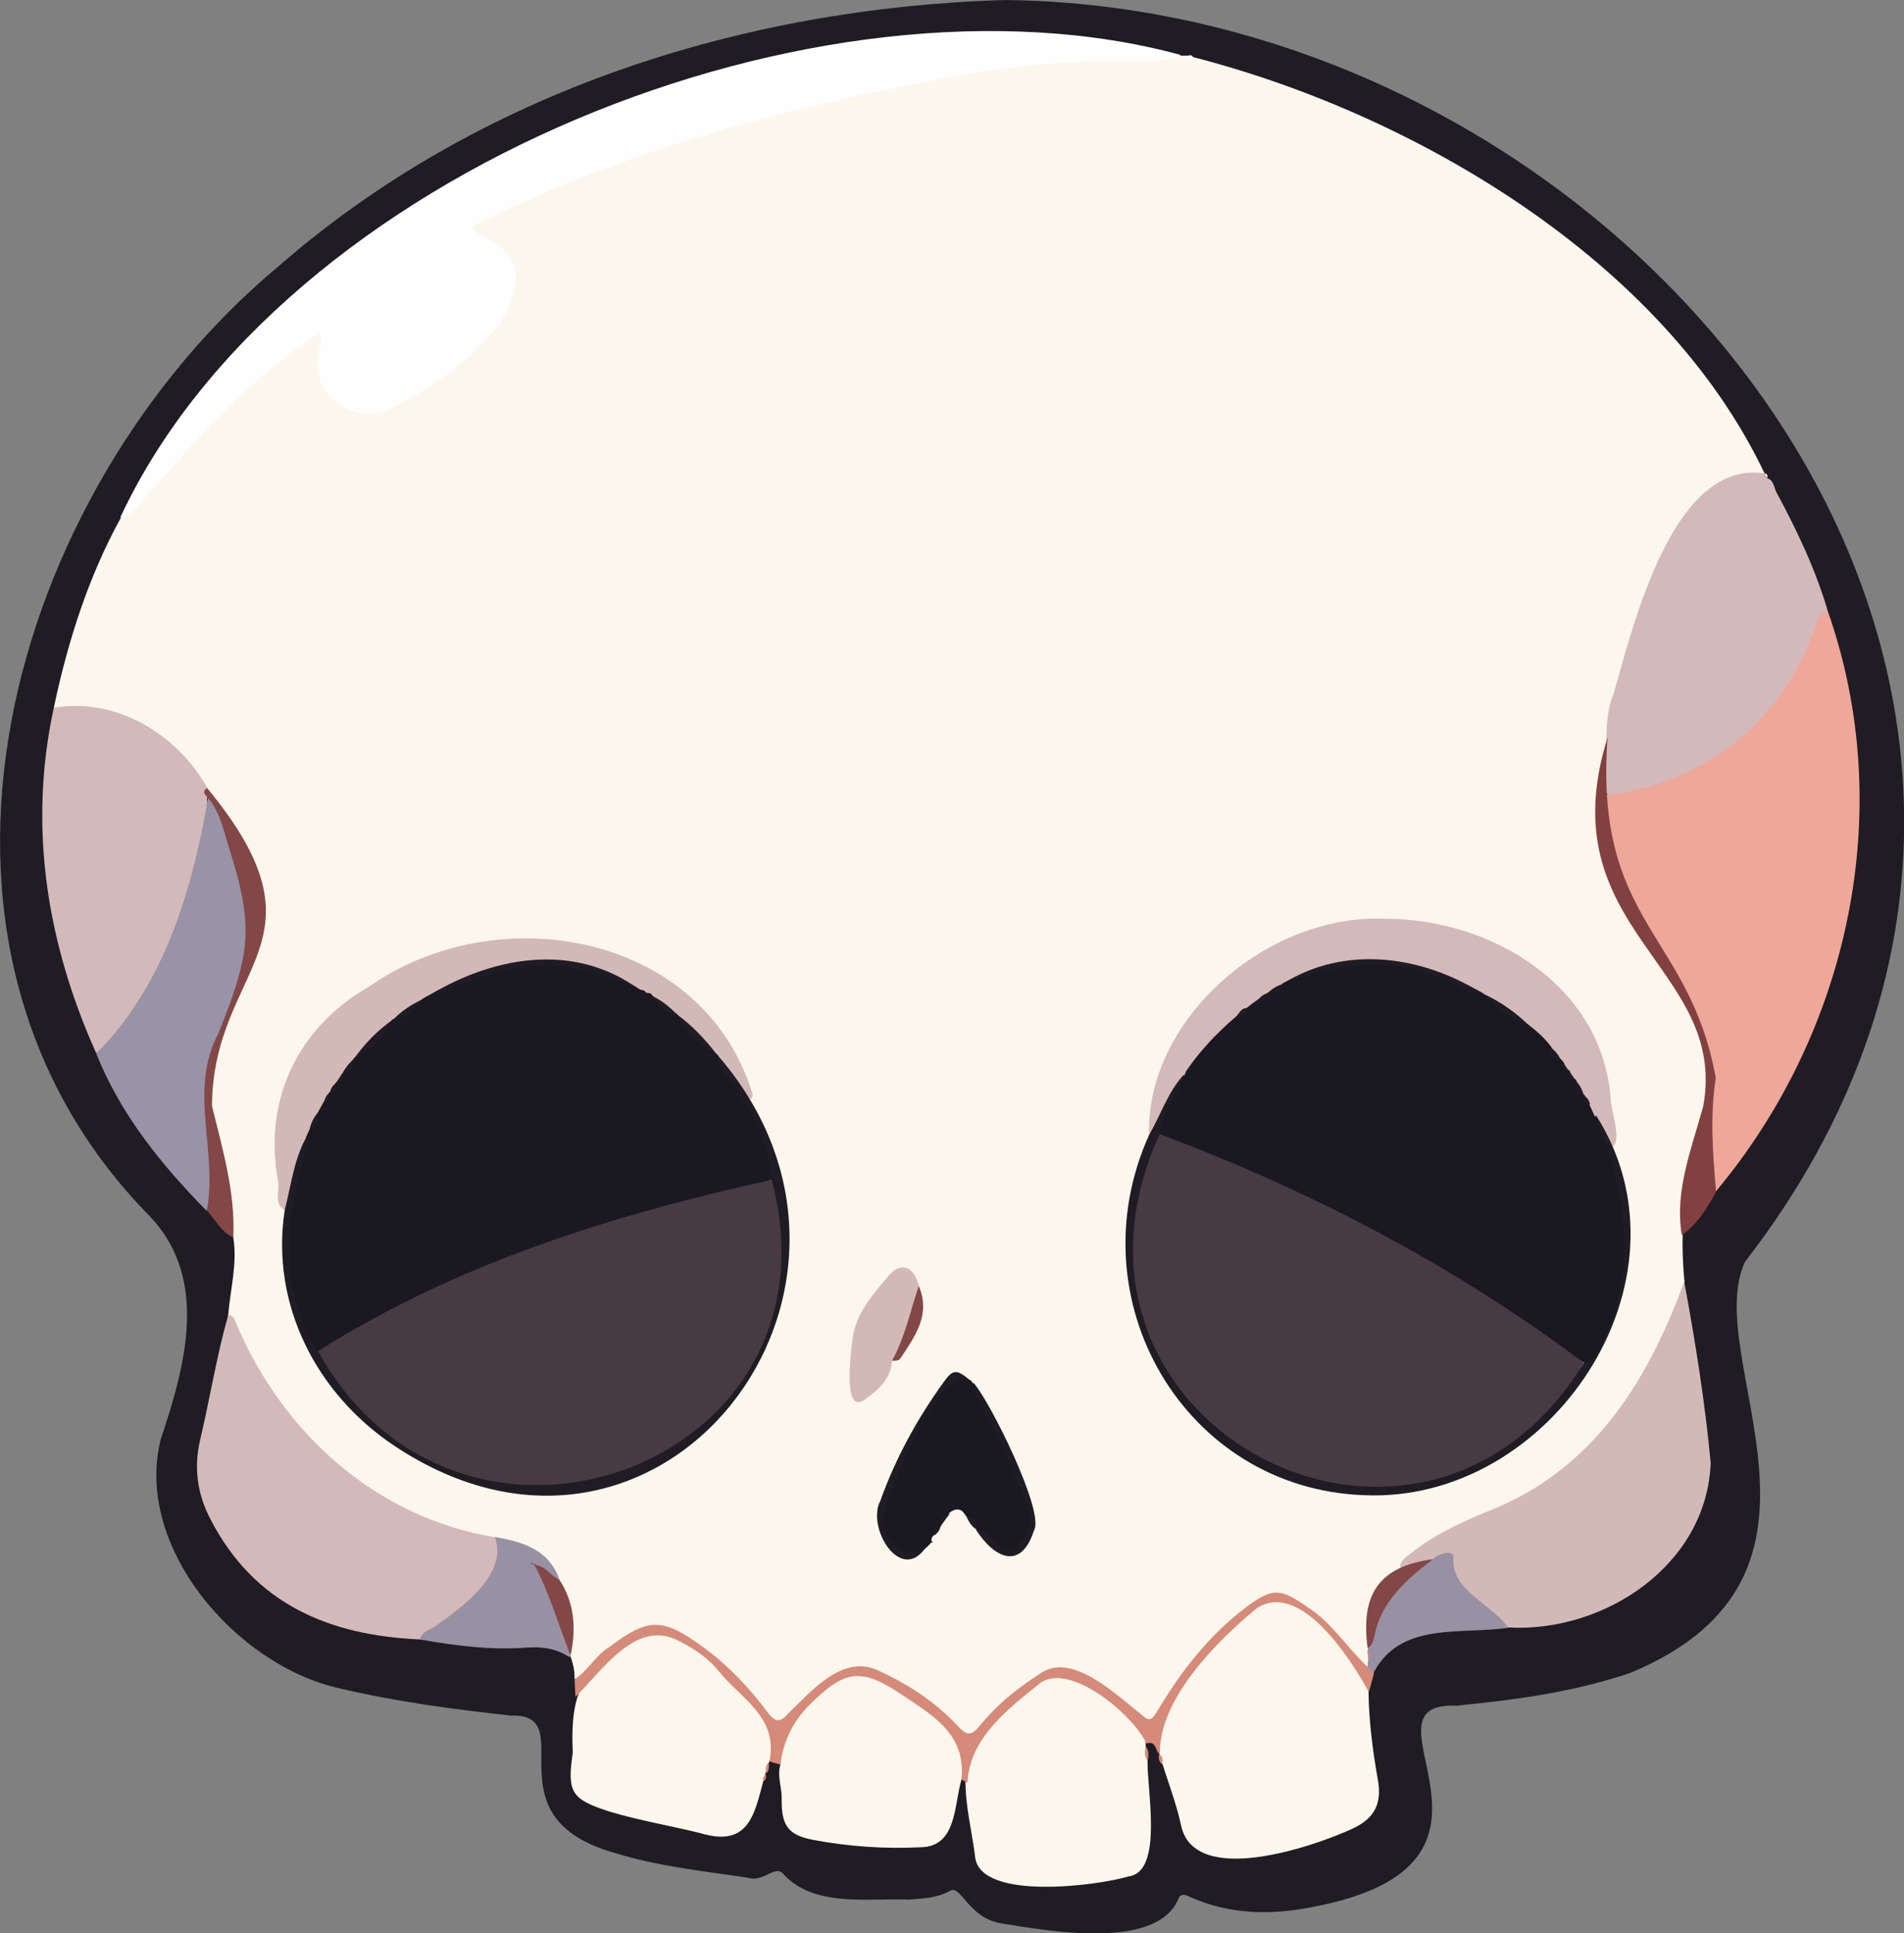 <?xml version="1.0" encoding="utf-8"?>
<!-- Generator: Adobe Illustrator 28.0.0, SVG Export Plug-In . SVG Version: 6.00 Build 0)  -->
<svg version="1.1" baseProfile="tiny" id="Layer_1" xmlns="http://www.w3.org/2000/svg" xmlns:xlink="http://www.w3.org/1999/xlink"
	 x="0px" y="0px" viewBox="0 0 633.3 643" overflow="visible" xml:space="preserve">
<rect x="0" y="0" width="633.3" height="643" fill="#808080" stroke="none"/>
<g>
	<path fill="#1F1C23" d="M334.6,0c211.9,2.6,391.7,231.3,245.8,419.7c-15,32.4,40.1,104.2-38.1,136.7c-18.8,6.4-38.2,9-57.8,10.9
		c-35.8-1.4,28.8,52.7-48.1,67c-14,2.8-27.8,2.5-41.1-3.6c-1.7-0.8-2.8-0.7-3.5,1.2c-7.4,16.8-43.5,10.3-58.3,7.9
		c-11.6-1.6-13.9-13.5-17.7-10.8c-4.2,2.3-8.9,2.5-13.6,2.8c-13.6-0.5-31.1,2.6-41.4-8.2c-2.9-3.9-6.7,2.8-12.3,0.9
		c-14.6-2.2-29.5-3.7-43.7-8.1c-43.4-12.1-10.8-46.6-35-45.8c-19-2.1-38-4.6-56.7-9c-34.8-7.7-68.7-47.4-59.6-83
		c8.1-24.2,16.2-53.2-3.7-74.1C-40.2,313.1,2.6,163.6,92.6,88.6C159.3,30.4,247.1,2.5,334.6,0z"/>
	<path fill="#FCF7ED" d="M75.9,437.4c0.7-8.6,3.1-17.1,1.7-25.8c-2.2-3.8-1.2-8.2-1.8-12.2C75.1,383,64.8,367.1,71,351
		c5.5-20.6,23.5-41.2,12.8-62.9c-12.4-23.4-29.9-53.7-60.3-51.8c-1.9,0.4-4,0.8-5.6-0.9c4.6-21.9,11.5-43.6,22.3-63.2
		c6.4-5.8,11.7-12.6,17.4-19.1c13.6-15.3,28.6-29.4,44.9-41.8c1.2-0.8,2.5-1.9,4.1-1.1c2.8,2.1,0.8,6.1,0.8,9
		c-0.9,11.7,9.5,20.5,20.2,15.9c15.8-6.7,29.7-16.6,39.2-31.3c5.9-7.6,4.2-20.1-5.8-23.9c-5.4-1-5.9-6-0.6-7.7
		c72.7-34.2,154.1-54.1,234.5-53.7C469.2,37.1,553,86.1,586.9,157.4c-1.4,1.6-3.3,1.3-5.1,1.4c-7.3,0.3-13.1,3.3-17.4,9.3
		c-18.7,25-43.1,100-27,128.5c11.8,21.9,35.8,43.4,30.4,70.3c-2.2,8.2-4.6,16.3-6.5,24.6c-1.7,11.7-2.2,23.2-1,34.9
		c-4.8,14.7-9.4,29.6-19.2,42c-12.6,16-27.8,28.6-47,36.1c-12.2,4.1-22.6,11.4-31.3,20.5c-10.8,6.6-4.4,19.9-7.8,29.5
		c-2.4,0.7-3.2-1.4-4.3-2.7c-5.3-6.4-10.8-12.6-17.9-17.2c-14.7-14-38.8,22.4-46.3,33.4c-3.7,5.9-3.7,5.8-9.2,1.5
		c-8.3-5.3-19.5-17.9-30-12.5c-7.7,4.8-14.6,10.5-20.6,17.2c-3.9,4.4-4.8,4.7-9.1,0.4c-7.9-7.9-16.8-14-27-18.4
		c-10.6-4-19.2,7.1-26.6,13.1c-5,5.1-6.2,5.1-10.5-0.5C243,556.7,224,532.4,207,546c-4.5,2.9-8.3,6.6-12,10.4
		c-1,1.1-1.7,3.2-3.9,1.9c0.1-3-0.7-5.6-1.7-8.4c1.3-14.1-3.2-32.5-18.8-36.1C126.4,507.9,91.9,478.4,75.9,437.4z"/>
	<path fill="#FEFEFE" d="M392.8,18.3c-4.6,2.3-9.7,2.1-14.4,2c-17-0.3-33.8,0.9-50.5,3.3c-57.6,9.9-115,24.3-167.7,50.1
		c-13.1,5.7,22.4,3.2,7.8,30.9c-8.7,13.6-22.6,23.1-36.6,30.6c-13.3,7.8-30-4.5-25-19.6c0.4-1.5,1.1-3.6-0.5-4.6
		c-19.5,12.7-37.6,31.2-53,49.5c-3.3,2.6-9.1,12.6-12.9,11.6C93.9,56.7,273.1-14.4,392.8,18.3z"/>
	<path fill="#EEA798" d="M608,203.4c23.1,65.9,7.1,139.9-37.3,192.9c-3.6-10-2.8-21.4-1.7-31.9c2.2-37-38.5-61.9-34.9-99.5
		c1.4-2.3,3.8-2.5,6.1-2.9c32.1-5.7,52-25.5,63.2-55.2C604.1,204.7,604.6,202,608,203.4z"/>
	<path fill="#D3B9B9" d="M608,203.4c-1.9,0.2-2.7,1.2-3.4,3c-10.5,32.1-35.9,53.7-69.7,58c-3.3-3.7-1.3-7.9-1-11.8
		c0.8-7.4-0.2-14.8,2.8-21.8c6.6-23,19.6-77.6,49.9-73.4c0.4,0.5,0.8,1,1.1,1.6c2.3,0.7,2.3,3,3.1,4.6
		C597.7,176.4,603.9,189.4,608,203.4z"/>
	<path fill="#D3B9B9" d="M75.9,437.4c1.9,0.1,2.2,1.8,2.8,3.1c15.4,36.3,46.5,64.3,86,70.8c2.9,3.9,2.9,7.9,0.1,11.9
		c-6.5,9.5-14.8,16.9-25,22.1c-30.2-1.3-55.2-11.7-69.8-40c-4.3-8.2-5.6-16.9-3.5-26.1C69.8,465.3,72,451.2,75.9,437.4z"/>
	<path fill="#FCF7ED" d="M455.2,562.7c0.1,9.9,1.4,19.6,3.1,29.3c1.4,7.9-1.1,12.8-8.4,16.2c-12.7,5.9-52.3,19.6-57-0.8
		c-1.7-8.1-5-16.1-7.2-23.9l0,0.1c-4.4-15.8,17.2-36.4,27.8-46.7c8.2-6.9,13-7.3,21.3-0.9C443.3,542.9,452.6,551.4,455.2,562.7z"/>
	<path fill="#D2B9B8" d="M465.7,521.4c0-2.6,2.2-3.6,3.8-4.9c7.2-5.8,15.4-9.6,23.8-13.2c35.8-13.4,54.3-42.7,66.9-77
		c3.7,20,6.9,40,8.8,60.2c-1.2,33.9-35.2,56.6-67.4,54.8c-7.2-4.9-15.5-11-19.1-18.9c-0.4-4.8-2.8-4.8-6.3-3.1
		C472.7,519.5,469.7,523.2,465.7,521.4z"/>
	<path fill="#D3B9B9" d="M17.9,235.4c20.7-3.5,41,8.7,51,26.6c0.9,27.3-15.1,72.2-36.9,88.3C15.6,313.8,9.3,275,17.9,235.4z"/>
	<path fill="#FCF7ED" d="M381.7,585.6c-0.3,9.2,5.4,37-6.3,38.5c-10.4,3.1-48.5,8.1-51-6c-1.3-11.5-5.7-25.4-1.5-36.3
		c4.5-8.2,20-26.1,29.6-25.2c10.7,3.1,19.6,8.8,26.5,17.6C382.2,577.4,380.4,581.9,381.7,585.6z"/>
	<path fill="#FCF7ED" d="M255.9,585.8c-4.8,13-3.8,29.7-23,23.9c-10.1-2.5-20.4-4.2-30.3-7.2c-12.6-4.1-14-6.3-12.1-19.5
		c-0.9-22.3,3.8-27.7,22.4-39.4c16.7-5.8,31.7,16.6,41.4,27.5C258.2,575.8,258.6,580.6,255.9,585.8z"/>
	<path fill="#9893A6" d="M32,350.4c22.8-22.7,32-54.9,37.2-84.9c3.2,0.6,3.9,3.5,4.7,5.9c10.7,25.9,12.7,47.9-0.6,73.4
		c-10.9,19.6,3.4,41.3-4.6,57.9C53.6,387.3,40.1,370.7,32,350.4z"/>
	<path fill="#FCF7ED" d="M319.8,591.9c-2.5,8.4-1.5,22.2-13.4,22.5c-12,0.6-23.9-0.2-35.7-2.4c-8.6-1.6-10.8-4.8-10.7-13.6
		c0.1-3.9-1.6-7.7-0.4-11.6c-3.6-12.9,19.3-36.6,32.3-29.2C304.3,564.8,325.2,574.3,319.8,591.9z"/>
	<path fill="#D68A7A" d="M319.8,591.9c1.6-15.2-9.7-21.4-19.8-28.2c-13.6-9.2-19.1-8.3-30.8,3.4c-5.5,5.5-8.7,12.1-9.6,19.8
		c-1.2-0.3-2.5-0.7-3.7-1c3.1-14.8-9.5-20.9-16.7-29.9c-3.5-4.4-8.3-7.7-13.4-10.2c-14.2-7.6-25.5,9.9-34.4,18.6
		c-0.1-2-0.2-3.9-0.3-5.9c4.3-2.5,7-8,11.6-10.7c13-9.9,17.8-9.7,31-0.1c8.4,6.1,15.4,13.5,21.6,21.8c2.2,2.9,3.9,3.9,6.8,0.5
		c7.4-7.1,17.3-19.1,28.8-14.9c10.5,4.6,20,10.7,27.8,19.1c2.8,3,4.3,3.3,7.1-0.1c5.9-7.3,13.2-13.1,21.2-18.1
		c10.4-6,24.8,8.2,32.7,14.3c2.5,2.4,3.4,1.8,5-0.8c7.9-13.3,17.2-25.4,29.6-34.8c8.8-6.6,11.4-6.6,20.4-0.3
		c8.3,5.2,13.5,13.9,20.4,20.2c1.6-0.2,1.6,1,1.9,2c-0.6,2.1-1.1,4.1-1.7,6.2c-5.9-10.9-22.9-37.5-37.4-27.8
		c-13.5,11.2-32.6,30.3-32.1,48.6c-1.6-1.2-1.1-4.8-4.5-3.7c-4.2-9.4-25.2-27.1-35.2-20.2c-10.7,8.6-23.7,18.4-24.3,33.3
		C321,592.5,320.4,592.2,319.8,591.9z"/>
	<path fill="#9891A3" d="M139.7,545.3c0.5-2.5,2.8-3.1,4.6-4.1c9-6.3,24.9-17.5,20.3-30c9.1,1.6,17.7,4,21.4,13.9
		c-4.1,0.7-5.6-3.4-8.6-5c7.1,8.7,10.8,20.6,12.2,31.2c-4.4-2.9-9-3.7-14.5-3.3C163.4,548.9,151.5,547.4,139.7,545.3z"/>
	<path fill="#824140" d="M534.7,245.3c-4.5,61.9,27.3,64.9,36,113.3c-2,12.6-1,25.2,0.1,37.8c-3,5.4-6.1,10.7-11.4,14.4
		c-2.5-14.6,3.3-28.9,7.1-42.8C575.1,321.4,514.6,309.5,534.7,245.3z"/>
	<path fill="#9891A3" d="M456.8,556.5c-0.6-0.7-1.3-1.3-1.9-2c-0.2-1.7,0.8-3.4-0.1-5c1.8-13.1,9.3-25.5,21.8-30.9
		c1.2-1.6,7.6-3.8,6.8-0.1c-0.4,10.8,12.9,15,18.3,22.9C485.7,543.8,465.8,539.2,456.8,556.5z"/>
	<path fill="#834747" d="M68.8,402.6c3.7-19.8-6.2-39.9,3.8-58.8c3.3-8.3,6.6-16.6,8.3-25.5c2.3-12.4-0.9-24-4.5-35.6
		c-1.9-5.9-3-12.3-7.2-17.3c-0.9-1-2.2-2-0.3-3.3c42.8,51.9,2,58.6,1.6,105.7c3.5,14.4,7.8,28.7,7.1,43.8
		C73.5,409.7,71.6,405.7,68.8,402.6z"/>
	<path fill="#FEFEFE" d="M396.9,19.2c-1.2,1.8-1.8,1-2.1-0.6C395.5,18.5,396.5,17.9,396.9,19.2z"/>
	<path fill="#D68A7A" d="M381.7,585.6c-1.1-1.4-1.1-3-0.5-4.6C382.2,582.4,382.1,584,381.7,585.6z"/>
	<path fill="#D68A7A" d="M385.6,583.4c1.3,0.9,1.2,2.1,0.9,3.4C385.5,585.9,385.2,584.7,385.6,583.4z"/>
	<path fill="#D68A7A" d="M254.9,589.8c-0.4-1.4-0.3-2.6,0.8-3.6C255.7,587.4,256,588.8,254.9,589.8z"/>
	<path fill="#D68A7A" d="M253.8,592.5c-0.1-0.9,0.1-1.8,1-2.4C254.8,591.1,254.9,592,253.8,592.5z"/>
	<path fill="#FCF7ED" d="M587.8,159c-0.4-0.5-0.7-1.1-1.1-1.6C587.7,157.5,588.1,158,587.8,159z"/>
	<path fill="#D3B9B9" d="M382.2,377.5c-1.1-38.7,39.6-73.9,78.9-71.9c34.9,0.1,71.5,22,74.6,59.3c-0.1,3.9,4.1,14.7,0.5,16.6
		c-3.5-2.2-3.1-6.9-5.9-9.6c-2.2-4.3-4.6-8.5-7.3-12.5c-7.7-12.1-18.6-22.5-31.6-28.9c-36.6-22.3-74.8-4.9-97.3,27.9
		C388.7,363.8,388,373,382.2,377.5z"/>
	<path fill="#D2B9B8" d="M94.7,402.5c-3.7-2.3-1.8-6.1-2.1-9c-5.3-27,6.1-51.6,30.1-65.3c42.5-29.9,110.7-18.1,127.4,35
		c0.3,1.1,0.5,1.9-0.7,2.4c-2.2-0.2-2.7-2.2-3.6-3.6c-2.4-4.1-5.4-7.8-8.6-11.4c-34.8-44.3-90.4-36-122.2,6.5
		c-4.8,7-9.7,14.1-12.4,22.2c-2.6,5.9-4.2,12.1-5.5,18.4C96.6,399.5,96.4,401.3,94.7,402.5z"/>
	<path fill="#1A1820" d="M321.5,504.5c-0.5-0.7-1-1.5-1.7-2.1c-3.2-1.5-5.8,2.5-6.8,5.1l0,0c-1.3,0.6-1.5,1.9-2,3l0,0
		c-1.2,0.3-1.2,1.5-1.2,2.5c-8.7,10.3-18.7-1-16.7-10.8c4.1-14.6,11.7-27.8,20.1-40.3c3.8-5,3.7-5.1,9.8-2.7l0,0
		c0.2,0.5,0.5,0.9,1.1,1l0,0c4.7,11.8,25.5,42.1,17.3,52.5c-5.3,8.6-11.8,0-16.7-4.1l0.2-0.2l-0.2,0.2
		C324.1,506.8,323.1,505.4,321.5,504.5z"/>
	<path fill="#1F1C23" d="M382.2,377.5c3.9-6.7,6.2-14.2,11.5-20c1.5,1.8,0.6,3.5-0.3,5c-11.1,22.2-18.9,47.2-12.7,72
		c12.9,55.1,85.8,77.3,127.4,39.1c30.6-23.8,38.5-61.7,22.5-96.6c-0.9-1.9-1.7-4.1,0.3-6c34.8,54.8-15.1,129.2-77.3,126.3
		C394.1,495.1,357.4,432.5,382.2,377.5z"/>
	<path fill="#1F1C23" d="M94.7,402.5c2.1-8.1,3-16.6,7.1-24.1c3.4,1.2,1.6,3.6,1,5.3c-6.4,21-7.5,45.2,3.7,64.7
		c62.5,100.5,197.9,14.7,137.2-85.6c-1.5-3.5-7.6-7.7-4.8-11.6c66.6,77.2-19.2,188.7-107.7,129.7C105.2,463.6,89.9,433.8,94.7,402.5
		z"/>
	<path fill="#D2B9B8" d="M296.7,452.6c-0.4,6.4-5,10.1-9.5,13.2c-7.3,4.5-3.9-18.5-3.4-22.1c1.7-7.9,6.9-13.6,11.8-19.4
		c4.1-4.8,8.4-3.1,10,3.3C304.6,436.7,302.7,445.4,296.7,452.6z"/>
	<path fill="#1F1C23" d="M322.9,459.3c-11.1-5.1-25,33.1-28.3,41.7c-3.1,8.5,4.8,19.4,13.4,13.6c-8.4,12.4-19.9-6.5-15.2-15.4
		c5.1-14.2,12.2-27.2,21-39.4C317,455.3,318.2,455.3,322.9,459.3z"/>
	<path fill="#1F1C23" d="M324.5,508.6c6,0.4,9,12.4,15.4,4c2.2-3.2,3.4-6.5,2-10.7c-4.6-12.8-10.3-25-16.8-37
		c-0.8-1.5-1.5-3-1.1-4.7c5.1,5.6,23.7,42.8,19.9,48.9C339.5,522.7,330.5,518.1,324.5,508.6z"/>
	<path fill="#834747" d="M476.6,518.6c-8.5,6.5-17,13.9-19.3,24.9c-0.4,1.7-0.6,3.7-2.4,4.7C452.5,530.3,458.6,521,476.6,518.6z"/>
	<path fill="#834747" d="M189.8,550.6c-4-10-7-20.5-12-30.1l0,0c3.6,0.1,5.2,3.7,8.2,4.8C191.1,533.1,191.7,541.6,189.8,550.6z"/>
	<path fill="#834747" d="M296.7,452.6c4.3-7.8,6.1-16.6,8.9-24.9c4.1,9.6-1.3,16.8-6.1,24.1C298.9,452.7,297.7,452.6,296.7,452.6z"
		/>
	<path fill="#1F1C23" d="M321.5,504.5c2.9-0.1,3.5,1.7,3.1,4.1C323.1,507.6,322.2,506.1,321.5,504.5z"/>
	<path fill="#1F1C23" d="M312.9,507.6c-0.3-2.3,0.2-4,3-4.1C314.9,504.8,313.9,506.2,312.9,507.6z"/>
	<path fill="#1F1C23" d="M310.9,510.6c-0.2-1.6-0.3-3.1,2-3C312.6,508.8,312,509.8,310.9,510.6z"/>
	<path fill="#D68A7A" d="M454.9,549.5c1,0.9,1,1.8,0.2,2.7C455,551.3,454.9,550.4,454.9,549.5z"/>
	<path fill="#1F1C23" d="M323.9,460.3c-0.4-0.3-0.7-0.7-1.1-1C323.2,459.6,323.6,459.9,323.9,460.3z"/>
	<path fill="#1F1C23" d="M309.8,511.6c0.4-0.3,0.7-0.7,1.1-1C310.6,510.9,310.2,511.2,309.8,511.6z"/>
	<path fill="#1F1C23" d="M316.8,502.5c0.1-0.5,0.2-0.8,0.8-0.6C317.4,502.1,317.1,502.3,316.8,502.5z"/>
	<path fill="#1F1C23" d="M309.7,513.1c0-0.2,0-0.4,0-0.6c0.3,0.2,0.5,0.3,0.8,0.5C310.3,512.9,310,513,309.7,513.1z"/>
	<path fill="#1F1C23" d="M319.8,502.4c0.3,0.4,0.6,0.7,0.9,1.1C320.4,503.1,320.1,502.8,319.8,502.4z"/>
	<path fill="#834747" d="M177.8,520.4c-0.4-0.1-0.9-0.2-1.3-0.3c0.1-0.1,0.2-0.3,0.2-0.4C177,519.9,177.4,520.2,177.8,520.4
		C177.8,520.4,177.8,520.4,177.8,520.4z"/>
	<path fill="#1A1820" d="M385.7,377.2c1.2-7.6,6.3-13.9,8.8-20.9c6.5-9.5,14.9-17.4,24.1-24l0,0c1.1-0.6,2.3-0.9,3-2.1l0,0
		c1.7-0.9,3.8-1.2,5-3.1l0,0c21.1-11.9,45.8-8.1,66.3,3l0,0c7.6,6.1,17,10.1,23,18c0.7,2.2,2.6,3.3,4,5c0.7,1,0.8,2.4,2.2,3l0,0
		c0.4,1.2,0.7,2.5,2.1,3l0,0c0.6,1.9,1.2,3.8,2.9,5.2l0,0c13.1,25.6,19.5,57.7,4.5,84.9c-1,1.9-1.9,4-4.5,4.2
		c-28.7-17.5-56.6-38.1-88.5-52.2C421.4,392,402.3,386.7,385.7,377.2z"/>
	<path fill="#1F1C23" d="M492.8,330.3c-4.9,0.6-8.2-3.1-12.3-4.7c-18.5-8-35.9-5-53.9,1.7C447.1,314.1,473.2,317.9,492.8,330.3z"/>
	<path fill="#1F1C23" d="M508.9,341.4c-6.3-2.3-11.7-6-16-11.1C498.8,333,504.2,336.7,508.9,341.4z"/>
	<path fill="#1F1C23" d="M426.6,327.3c-0.4,3.1-2.7,3.1-5,3.1C423,328.9,424.7,327.9,426.6,327.3z"/>
	<path fill="#1F1C23" d="M526.8,364.4c-3-0.6-3.1-2.8-2.9-5.2C525.4,360.7,526.3,362.4,526.8,364.4z"/>
	<path fill="#1F1C23" d="M414.7,335.3c0,2.7-1.7,3.2-3.9,3.2C412.1,337.4,412.5,335.3,414.7,335.3z"/>
	<path fill="#1F1C23" d="M519,352.3c-2.9,0.1-3.4-1.7-3.3-4C517.2,349.4,518.3,350.7,519,352.3z"/>
	<path fill="#1F1C23" d="M528.9,367.4c-2.2,0-2.2-1.5-2.1-3C528,365,528.6,366.1,528.9,367.4z"/>
	<path fill="#1F1C23" d="M418.7,332.3c0,2.1-1.4,2.1-2.9,2.1C416.7,333.7,417.7,333,418.7,332.3z"/>
	<path fill="#1F1C23" d="M521.9,356.3c-2.3,0.2-2.2-1.4-2.2-3C520.5,354.3,521.2,355.3,521.9,356.3z"/>
	<path fill="#1F1C23" d="M396.8,353.5c0,1.5-0.1,2.9-2.2,2.9C395.3,355.4,396,354.5,396.8,353.5z"/>
	<path fill="#1F1C23" d="M524,359.2c-2.4,0.2-2.3-1.4-2.1-3C522.6,357.2,523.3,358.2,524,359.2z"/>
	<path fill="#1F1C23" d="M421.6,330.3c0,2.2-1.5,2.1-3,2.1C419.4,331.3,420.4,330.7,421.6,330.3z"/>
	<path fill="#1A1820" d="M105.8,449.4c-13-19.3-11.1-45.1-4.2-66.5c0.5-1.2,2-3,0.1-4.5c2.3-5.3,4.9-10.3,7.9-15.1l0,0
		c1.2-0.7,1.5-2,2-3.1l0,0c1.2-0.6,1.4-2,2.1-3l0,0c1.7-1.4,3.3-2.9,3.9-5.1l0,0c4.6-4.1,9.1-8.3,13-13.1l0.2,0.2l-0.2-0.1
		c3.7-1.8,7-4.3,10.1-7l0,0c22.4-12.5,49.6-17.8,72.3-2.9c0.9-0.1,1.3,0.7,2,1c0.7,0.1,1.5,0,1.9,0.8c2.1,2.8,5,4.6,8.1,6.1l0,0
		c4.2,5.1,9.2,9.4,13.9,14c-0.1,4.4,3.4,7,5.5,10.2c6.3,9.5,11,19.6,12.4,31c-21.1,8.6-45.3,10.9-66.9,19.5
		C160.3,420.8,133,436.4,105.8,449.4z"/>
	<path fill="#1F1C23" d="M213,329.4c-30.8-13.9-43.4-8.5-72.3,2.9C162.7,318.3,190.7,312.7,213,329.4z"/>
	<path fill="#1F1C23" d="M238.1,350.3c-6-2.8-10.3-7.2-13.2-13.1C230,340.9,234.3,345.4,238.1,350.3z"/>
	<path fill="#1F1C23" d="M130.6,339.2c-2.7,6-7.2,10.1-13,13.1C121.2,347.3,125.4,342.8,130.6,339.2z"/>
	<path fill="#1F1C23" d="M140.7,332.3c-2.3,3.9-5.5,6.4-10.1,7C133.5,336.3,136.9,334,140.7,332.3z"/>
	<path fill="#1F1C23" d="M225,337.3c-4.1-0.2-6.8-2.2-8.1-6.1C219.9,332.7,222.6,334.7,225,337.3z"/>
	<path fill="#1F1C23" d="M117.6,352.3c0.3,3-0.9,4.7-3.9,5.1C114.7,355.4,116,353.7,117.6,352.3z"/>
	<path fill="#1F1C23" d="M105.7,370.1c0.1,2.3,0.1,4.5-2.7,5.3C103.5,373.5,104.3,371.7,105.7,370.1z"/>
	<path fill="#1F1C23" d="M109.7,363.3c0.1,1.5,0.2,3-1.9,3.1C108.1,365.2,108.7,364.1,109.7,363.3z"/>
	<path fill="#1F1C23" d="M111.7,360.3c0.1,1.5,0.2,3.1-2,3.1C110,362.1,110.6,361.1,111.7,360.3z"/>
	<path fill="#1F1C23" d="M113.7,357.4c0.1,1.5,0.1,3-2.1,3C112.3,359.3,113,358.3,113.7,357.4z"/>
	<path fill="#1F1C23" d="M214.9,330.4c-0.4-0.3-0.8-0.6-1.2-0.9C214.5,329.3,214.7,329.9,214.9,330.4z"/>
	<path fill="#473A43" d="M385.7,377.2c50.2,18.8,98.2,43.8,141.1,76.1C472.4,542.1,341.8,473.8,385.7,377.2z"/>
	<path fill="#473A43" d="M105.8,449.4c45.9-29.1,98.2-45.4,150.9-57C282,488.1,152.5,534.3,105.8,449.4z"/>
</g>
</svg>
